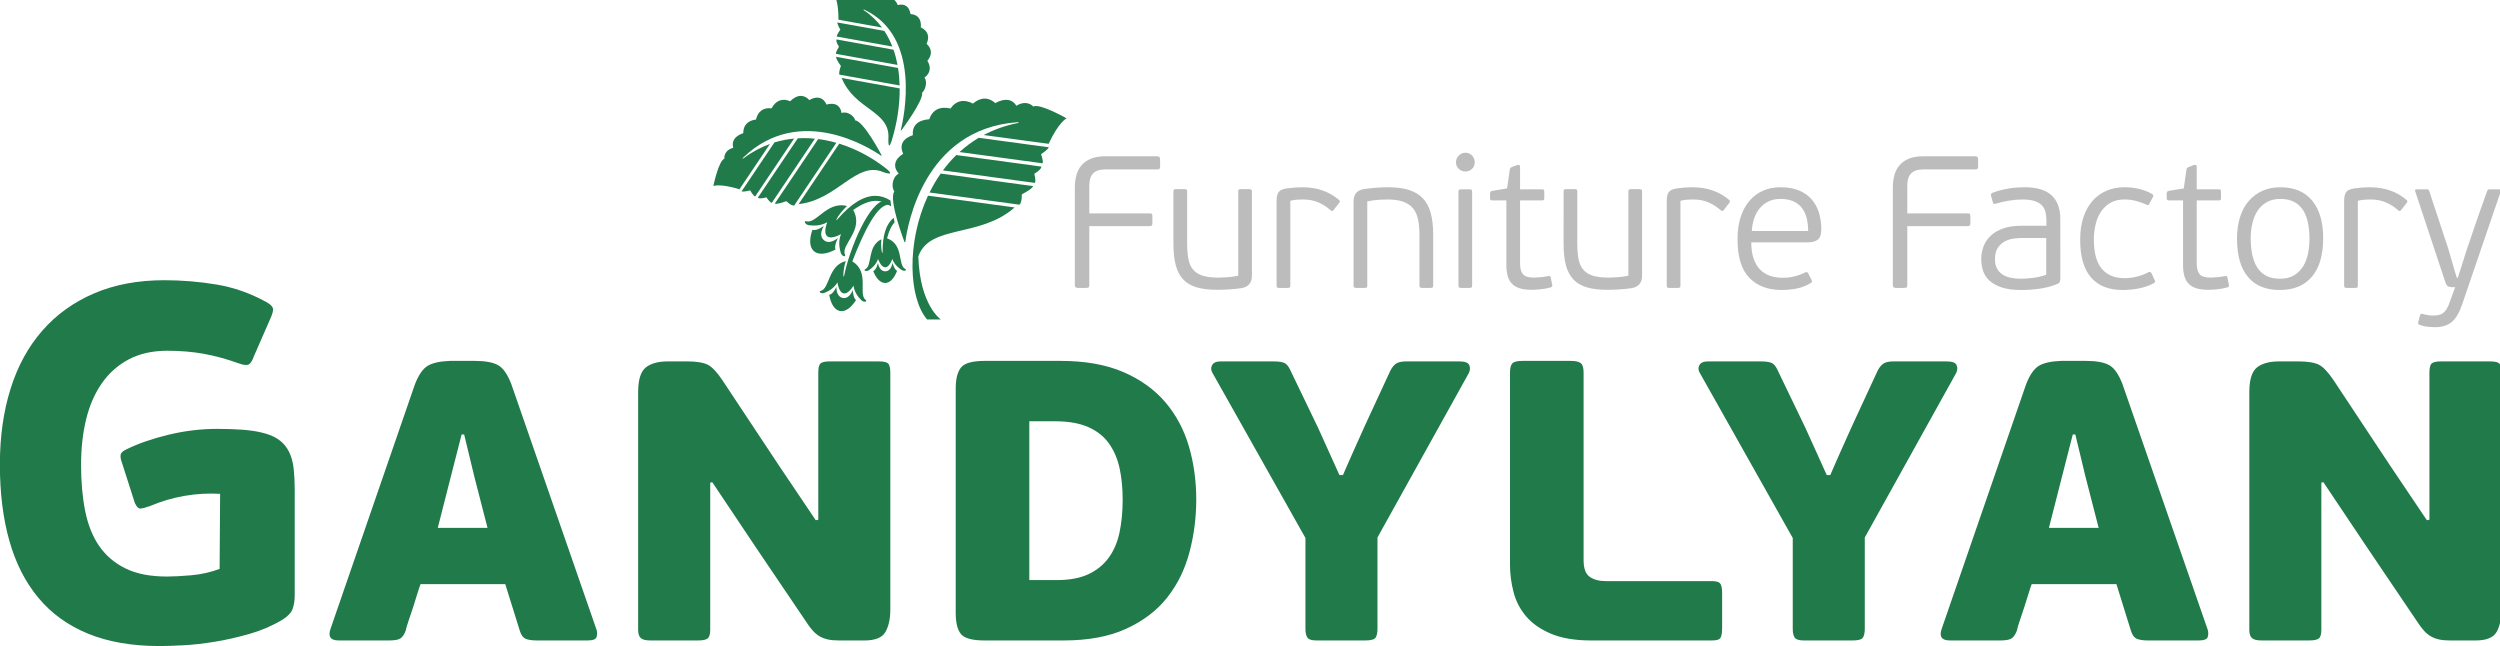 <?xml version="1.0" encoding="UTF-8" standalone="no"?>
<!-- Created with Inkscape (http://www.inkscape.org/) -->

<svg
   xmlns:dc="http://purl.org/dc/elements/1.1/"
   xmlns:cc="http://creativecommons.org/ns#"
   xmlns:rdf="http://www.w3.org/1999/02/22-rdf-syntax-ns#"
   xmlns:svg="http://www.w3.org/2000/svg"
   xmlns="http://www.w3.org/2000/svg"
   xmlns:sodipodi="http://sodipodi.sourceforge.net/DTD/sodipodi-0.dtd"
   xmlns:inkscape="http://www.inkscape.org/namespaces/inkscape"
   width="30.026mm"
   height="7.759mm"
   viewBox="0 0 30.026 7.759"
   version="1.1"
   id="svg2833"
   inkscape:version="0.92.4 (5da689c313, 2019-01-14)"
   sodipodi:docname="gandylyan_logotype_vector.svg">
  <defs
     id="defs2827">
    <linearGradient
       id="linearGradient1625"
       spreadMethod="pad"
       gradientTransform="matrix(1.316,-2.496,-2.496,-1.316,666.552,420.349)"
       gradientUnits="userSpaceOnUse"
       y2="0"
       x2="1"
       y1="0"
       x1="0">
      <stop
         id="stop1619"
         offset="0"
         style="stop-opacity:1;stop-color:#57af40" />
      <stop
         id="stop1621"
         offset="0.4"
         style="stop-opacity:1;stop-color:#00934a" />
      <stop
         id="stop1623"
         offset="1"
         style="stop-opacity:1;stop-color:#006732" />
    </linearGradient>
    <linearGradient
       id="linearGradient1559"
       spreadMethod="pad"
       gradientTransform="matrix(1.316,-2.496,-2.496,-1.316,666.552,420.349)"
       gradientUnits="userSpaceOnUse"
       y2="0"
       x2="1"
       y1="0"
       x1="0">
      <stop
         id="stop1553"
         offset="0"
         style="stop-opacity:1;stop-color:#57af40" />
      <stop
         id="stop1555"
         offset="0.4"
         style="stop-opacity:1;stop-color:#00934a" />
      <stop
         id="stop1557"
         offset="1"
         style="stop-opacity:1;stop-color:#006732" />
    </linearGradient>
    <linearGradient
       id="linearGradient1537"
       spreadMethod="pad"
       gradientTransform="matrix(1.316,-2.496,-2.496,-1.316,666.552,420.349)"
       gradientUnits="userSpaceOnUse"
       y2="0"
       x2="1"
       y1="0"
       x1="0">
      <stop
         id="stop1531"
         offset="0"
         style="stop-opacity:1;stop-color:#57af40" />
      <stop
         id="stop1533"
         offset="0.4"
         style="stop-opacity:1;stop-color:#00934a" />
      <stop
         id="stop1535"
         offset="1"
         style="stop-opacity:1;stop-color:#006732" />
    </linearGradient>
    <linearGradient
       id="linearGradient1515"
       spreadMethod="pad"
       gradientTransform="matrix(-0.981,-1.993,-1.993,0.981,665.275,424.132)"
       gradientUnits="userSpaceOnUse"
       y2="0"
       x2="1"
       y1="0"
       x1="0">
      <stop
         id="stop1509"
         offset="0"
         style="stop-opacity:1;stop-color:#57af40" />
      <stop
         id="stop1511"
         offset="0.4"
         style="stop-opacity:1;stop-color:#00934a" />
      <stop
         id="stop1513"
         offset="1"
         style="stop-opacity:1;stop-color:#006732" />
    </linearGradient>
    <linearGradient
       id="linearGradient1471"
       spreadMethod="pad"
       gradientTransform="matrix(-0.981,-1.993,-1.993,0.981,665.275,424.132)"
       gradientUnits="userSpaceOnUse"
       y2="0"
       x2="1"
       y1="0"
       x1="0">
      <stop
         id="stop1465"
         offset="0"
         style="stop-opacity:1;stop-color:#57af40" />
      <stop
         id="stop1467"
         offset="0.4"
         style="stop-opacity:1;stop-color:#00934a" />
      <stop
         id="stop1469"
         offset="1"
         style="stop-opacity:1;stop-color:#006732" />
    </linearGradient>
    <linearGradient
       id="linearGradient1449"
       spreadMethod="pad"
       gradientTransform="matrix(-0.981,-1.993,-1.993,0.981,665.275,424.132)"
       gradientUnits="userSpaceOnUse"
       y2="0"
       x2="1"
       y1="0"
       x1="0">
      <stop
         id="stop1443"
         offset="0"
         style="stop-opacity:1;stop-color:#57af40" />
      <stop
         id="stop1445"
         offset="0.4"
         style="stop-opacity:1;stop-color:#00934a" />
      <stop
         id="stop1447"
         offset="1"
         style="stop-opacity:1;stop-color:#006732" />
    </linearGradient>
    <linearGradient
       id="linearGradient1427"
       spreadMethod="pad"
       gradientTransform="matrix(-0.981,-1.993,-1.993,0.981,665.275,424.132)"
       gradientUnits="userSpaceOnUse"
       y2="0"
       x2="1"
       y1="0"
       x1="0">
      <stop
         id="stop1421"
         offset="0"
         style="stop-opacity:1;stop-color:#57af40" />
      <stop
         id="stop1423"
         offset="0.4"
         style="stop-opacity:1;stop-color:#00934a" />
      <stop
         id="stop1425"
         offset="1"
         style="stop-opacity:1;stop-color:#006732" />
    </linearGradient>
    <linearGradient
       id="linearGradient1405"
       spreadMethod="pad"
       gradientTransform="matrix(-1.301,-1.892,-1.892,1.301,662.651,420.958)"
       gradientUnits="userSpaceOnUse"
       y2="0"
       x2="1"
       y1="0"
       x1="0">
      <stop
         id="stop1399"
         offset="0"
         style="stop-opacity:1;stop-color:#57af40" />
      <stop
         id="stop1401"
         offset="0.4"
         style="stop-opacity:1;stop-color:#00934a" />
      <stop
         id="stop1403"
         offset="1"
         style="stop-opacity:1;stop-color:#006732" />
    </linearGradient>
    <linearGradient
       id="linearGradient1383"
       spreadMethod="pad"
       gradientTransform="matrix(-1.301,-1.892,-1.892,1.301,662.651,420.958)"
       gradientUnits="userSpaceOnUse"
       y2="0"
       x2="1"
       y1="0"
       x1="0">
      <stop
         id="stop1377"
         offset="0"
         style="stop-opacity:1;stop-color:#57af40" />
      <stop
         id="stop1379"
         offset="0.4"
         style="stop-opacity:1;stop-color:#00934a" />
      <stop
         id="stop1381"
         offset="1"
         style="stop-opacity:1;stop-color:#006732" />
    </linearGradient>
    <linearGradient
       id="linearGradient1361"
       spreadMethod="pad"
       gradientTransform="matrix(-1.301,-1.892,-1.892,1.301,662.651,420.958)"
       gradientUnits="userSpaceOnUse"
       y2="0"
       x2="1"
       y1="0"
       x1="0">
      <stop
         id="stop1355"
         offset="0"
         style="stop-opacity:1;stop-color:#57af40" />
      <stop
         id="stop1357"
         offset="0.4"
         style="stop-opacity:1;stop-color:#00934a" />
      <stop
         id="stop1359"
         offset="1"
         style="stop-opacity:1;stop-color:#006732" />
    </linearGradient>
    <linearGradient
       id="linearGradient1339"
       spreadMethod="pad"
       gradientTransform="matrix(-1.301,-1.892,-1.892,1.301,662.651,420.958)"
       gradientUnits="userSpaceOnUse"
       y2="0"
       x2="1"
       y1="0"
       x1="0">
      <stop
         id="stop1333"
         offset="0"
         style="stop-opacity:1;stop-color:#57af40" />
      <stop
         id="stop1335"
         offset="0.4"
         style="stop-opacity:1;stop-color:#00934a" />
      <stop
         id="stop1337"
         offset="1"
         style="stop-opacity:1;stop-color:#006732" />
    </linearGradient>
    <linearGradient
       id="linearGradient1317"
       spreadMethod="pad"
       gradientTransform="matrix(-1.301,-1.892,-1.892,1.301,662.651,420.958)"
       gradientUnits="userSpaceOnUse"
       y2="0"
       x2="1"
       y1="0"
       x1="0">
      <stop
         id="stop1311"
         offset="0"
         style="stop-opacity:1;stop-color:#57af40" />
      <stop
         id="stop1313"
         offset="0.4"
         style="stop-opacity:1;stop-color:#00934a" />
      <stop
         id="stop1315"
         offset="1"
         style="stop-opacity:1;stop-color:#006732" />
    </linearGradient>
    <linearGradient
       id="linearGradient1295"
       spreadMethod="pad"
       gradientTransform="matrix(0.296,-0.609,-0.609,-0.296,662.849,417.469)"
       gradientUnits="userSpaceOnUse"
       y2="0"
       x2="1"
       y1="0"
       x1="0">
      <stop
         id="stop1289"
         offset="0"
         style="stop-opacity:1;stop-color:#57af40" />
      <stop
         id="stop1291"
         offset="0.4"
         style="stop-opacity:1;stop-color:#00934a" />
      <stop
         id="stop1293"
         offset="1"
         style="stop-opacity:1;stop-color:#006732" />
    </linearGradient>
    <linearGradient
       id="linearGradient1273"
       spreadMethod="pad"
       gradientTransform="matrix(0.098,-0.346,-0.346,-0.098,662.322,416.909)"
       gradientUnits="userSpaceOnUse"
       y2="0"
       x2="1"
       y1="0"
       x1="0">
      <stop
         id="stop1267"
         offset="0"
         style="stop-opacity:1;stop-color:#57af40" />
      <stop
         id="stop1269"
         offset="0.4"
         style="stop-opacity:1;stop-color:#00934a" />
      <stop
         id="stop1271"
         offset="1"
         style="stop-opacity:1;stop-color:#006732" />
    </linearGradient>
    <linearGradient
       id="linearGradient1251"
       spreadMethod="pad"
       gradientTransform="matrix(0.477,-0.872,-0.872,-0.477,663.046,415.609)"
       gradientUnits="userSpaceOnUse"
       y2="0"
       x2="1"
       y1="0"
       x1="0">
      <stop
         id="stop1245"
         offset="0"
         style="stop-opacity:1;stop-color:#57af40" />
      <stop
         id="stop1247"
         offset="0.4"
         style="stop-opacity:1;stop-color:#00934a" />
      <stop
         id="stop1249"
         offset="1"
         style="stop-opacity:1;stop-color:#006732" />
    </linearGradient>
    <linearGradient
       id="linearGradient1229"
       spreadMethod="pad"
       gradientTransform="matrix(0.214,-0.345,-0.345,-0.214,662.981,414.918)"
       gradientUnits="userSpaceOnUse"
       y2="0"
       x2="1"
       y1="0"
       x1="0">
      <stop
         id="stop1223"
         offset="0"
         style="stop-opacity:1;stop-color:#57af40" />
      <stop
         id="stop1225"
         offset="0.4"
         style="stop-opacity:1;stop-color:#00934a" />
      <stop
         id="stop1227"
         offset="1"
         style="stop-opacity:1;stop-color:#006732" />
    </linearGradient>
    <linearGradient
       id="linearGradient1207"
       spreadMethod="pad"
       gradientTransform="matrix(0.132,-0.757,-0.757,-0.132,664.709,416.679)"
       gradientUnits="userSpaceOnUse"
       y2="0"
       x2="1"
       y1="0"
       x1="0">
      <stop
         id="stop1201"
         offset="0"
         style="stop-opacity:1;stop-color:#57af40" />
      <stop
         id="stop1203"
         offset="0.4"
         style="stop-opacity:1;stop-color:#00934a" />
      <stop
         id="stop1205"
         offset="1"
         style="stop-opacity:1;stop-color:#006732" />
    </linearGradient>
    <linearGradient
       id="linearGradient1185"
       spreadMethod="pad"
       gradientTransform="matrix(0.099,-0.23,-0.23,-0.099,664.478,415.691)"
       gradientUnits="userSpaceOnUse"
       y2="0"
       x2="1"
       y1="0"
       x1="0">
      <stop
         id="stop1179"
         offset="0"
         style="stop-opacity:1;stop-color:#57af40" />
      <stop
         id="stop1181"
         offset="0.4"
         style="stop-opacity:1;stop-color:#00934a" />
      <stop
         id="stop1183"
         offset="1"
         style="stop-opacity:1;stop-color:#006732" />
    </linearGradient>
    <clipPath
       id="clipPath1157"
       clipPathUnits="userSpaceOnUse">
      <path
         inkscape:connector-curvature="0"
         id="path1155"
         d="M 0,0 H 1190.551 V 453.543 H 0 Z" />
    </clipPath>
  </defs>
  <sodipodi:namedview
     id="base"
     pagecolor="#ffffff"
     bordercolor="#666666"
     borderopacity="1.0"
     inkscape:pageopacity="0.0"
     inkscape:pageshadow="2"
     inkscape:zoom="7.9195959"
     inkscape:cx="50.458933"
     inkscape:cy="19.802056"
     inkscape:document-units="mm"
     inkscape:current-layer="layer1"
     showgrid="false"
     inkscape:window-width="1920"
     inkscape:window-height="1018"
     inkscape:window-x="1672"
     inkscape:window-y="-8"
     inkscape:window-maximized="1" />
  <g
     inkscape:label="Layer 1"
     inkscape:groupmode="layer"
     id="layer1"
     transform="translate(-174.731,-172.924)">
    <g
       id="g1159"
       transform="matrix(0.353,0,0,-0.353,176.238,179.751)"
       style="fill:#217a4a;fill-opacity:1">
      <path
         d="m 0,0 c -0.374,0.184 -0.673,0.44 -0.898,0.768 -0.224,0.328 -0.382,0.725 -0.474,1.191 -0.093,0.467 -0.139,0.987 -0.139,1.563 0,0.564 0.058,1.082 0.173,1.554 0.115,0.471 0.294,0.88 0.535,1.225 0.242,0.346 0.547,0.616 0.915,0.812 0.368,0.195 0.806,0.293 1.312,0.293 0.438,0 0.849,-0.034 1.235,-0.103 C 3.044,7.234 3.444,7.124 3.859,6.975 4.02,6.917 4.132,6.906 4.195,6.94 4.258,6.975 4.319,7.072 4.376,7.234 L 4.912,8.459 C 5.004,8.655 5.038,8.787 5.015,8.856 4.992,8.926 4.917,8.995 4.791,9.064 4.25,9.363 3.686,9.561 3.099,9.659 2.512,9.757 1.919,9.806 1.321,9.806 0.423,9.806 -0.374,9.656 -1.07,9.357 -1.767,9.058 -2.354,8.635 -2.831,8.088 -3.309,7.541 -3.669,6.882 -3.91,6.111 -4.152,5.34 -4.273,4.483 -4.273,3.539 c 0,-0.967 0.106,-1.83 0.32,-2.589 0.212,-0.76 0.54,-1.407 0.984,-1.943 0.443,-0.535 1.007,-0.944 1.691,-1.225 0.685,-0.282 1.499,-0.423 2.443,-0.423 0.196,0 0.461,0.008 0.794,0.026 0.334,0.017 0.694,0.057 1.08,0.12 0.385,0.063 0.779,0.153 1.182,0.268 0.403,0.115 0.777,0.276 1.122,0.483 0.184,0.115 0.299,0.239 0.346,0.372 0.045,0.132 0.069,0.278 0.069,0.44 V 2.693 C 5.758,2.946 5.746,3.179 5.723,3.392 5.7,3.605 5.648,3.795 5.568,3.962 5.487,4.129 5.372,4.267 5.222,4.376 5.073,4.486 4.871,4.569 4.618,4.627 4.422,4.673 4.198,4.704 3.945,4.722 3.692,4.739 3.415,4.748 3.116,4.748 2.564,4.748 2.014,4.681 1.467,4.549 0.921,4.417 0.446,4.253 0.043,4.057 -0.084,3.999 -0.153,3.936 -0.164,3.867 c -0.012,-0.069 0,-0.15 0.035,-0.242 L 0.319,2.227 C 0.377,2.1 0.437,2.037 0.501,2.037 0.564,2.037 0.676,2.066 0.837,2.123 1.217,2.285 1.608,2.4 2.011,2.469 2.414,2.538 2.817,2.561 3.22,2.538 L 3.203,-0.017 C 2.892,-0.132 2.569,-0.204 2.236,-0.233 1.902,-0.262 1.626,-0.276 1.407,-0.276 0.843,-0.276 0.374,-0.184 0,0 m 12.922,-0.535 0.501,-1.606 c 0.045,-0.138 0.114,-0.224 0.207,-0.259 0.092,-0.034 0.218,-0.051 0.38,-0.051 h 1.709 c 0.184,0 0.287,0.04 0.31,0.12 0.023,0.081 0.023,0.161 0,0.242 l -2.9,8.356 C 13.002,6.601 12.853,6.816 12.68,6.914 12.508,7.012 12.243,7.061 11.886,7.061 H 11.04 C 10.706,7.049 10.456,6.995 10.289,6.897 10.122,6.799 9.975,6.589 9.849,6.267 L 6.983,-2.037 C 6.88,-2.313 6.971,-2.451 7.259,-2.451 h 1.709 c 0.196,0 0.328,0.025 0.398,0.077 0.069,0.052 0.126,0.141 0.172,0.268 0.011,0.069 0.043,0.178 0.095,0.328 0.052,0.149 0.104,0.305 0.156,0.466 0.051,0.161 0.1,0.316 0.146,0.466 0.046,0.15 0.081,0.253 0.104,0.311 z m -1.399,5.093 0.346,-1.433 0.449,-1.744 h -1.692 l 0.431,1.692 0.38,1.485 z m 8.441,-1.623 1.467,-2.193 1.727,-2.555 c 0.08,-0.126 0.158,-0.23 0.233,-0.31 0.074,-0.081 0.152,-0.145 0.233,-0.19 0.08,-0.046 0.172,-0.081 0.276,-0.104 0.103,-0.023 0.23,-0.034 0.38,-0.034 h 0.863 c 0.368,0 0.607,0.097 0.716,0.293 0.11,0.196 0.164,0.449 0.164,0.76 v 8.062 c 0,0.149 -0.023,0.25 -0.069,0.302 -0.046,0.052 -0.155,0.078 -0.328,0.078 H 23.969 C 23.808,7.044 23.701,7.021 23.65,6.975 23.598,6.929 23.572,6.825 23.572,6.664 V 1.657 L 23.486,1.64 22.243,3.487 20.309,6.405 c -0.184,0.276 -0.351,0.452 -0.501,0.527 -0.149,0.074 -0.385,0.112 -0.707,0.112 h -0.639 c -0.334,0 -0.587,-0.069 -0.76,-0.207 C 17.529,6.698 17.443,6.416 17.443,5.991 v -8.08 c 0,-0.138 0.032,-0.233 0.095,-0.285 0.063,-0.052 0.17,-0.077 0.319,-0.077 h 1.623 c 0.161,0 0.271,0.022 0.328,0.069 0.058,0.045 0.087,0.143 0.087,0.293 v 5.007 z m 11.954,-5.386 c 0.838,0 1.547,0.132 2.127,0.397 0.58,0.264 1.046,0.618 1.396,1.061 0.35,0.443 0.603,0.956 0.758,1.537 0.155,0.581 0.233,1.182 0.233,1.804 0,0.633 -0.084,1.234 -0.25,1.804 -0.167,0.57 -0.434,1.07 -0.801,1.502 -0.368,0.432 -0.844,0.774 -1.43,1.027 -0.586,0.253 -1.298,0.38 -2.136,0.38 H 29.23 c -0.413,0 -0.68,-0.075 -0.801,-0.224 -0.12,-0.15 -0.181,-0.386 -0.181,-0.708 v -7.648 c 0,-0.334 0.061,-0.573 0.181,-0.717 0.121,-0.144 0.388,-0.215 0.801,-0.215 z m 1.907,3.694 C 33.757,0.909 33.636,0.622 33.465,0.38 33.293,0.138 33.064,-0.052 32.778,-0.19 32.492,-0.328 32.125,-0.397 31.679,-0.397 h -0.927 v 5.404 h 0.875 c 0.458,0 0.836,-0.067 1.134,-0.199 0.297,-0.132 0.532,-0.319 0.704,-0.561 0.171,-0.242 0.292,-0.524 0.36,-0.846 0.069,-0.322 0.103,-0.673 0.103,-1.053 0,-0.403 -0.034,-0.771 -0.103,-1.105 m 7.478,1.934 -0.725,1.605 -0.915,1.899 c -0.058,0.138 -0.121,0.233 -0.19,0.285 -0.069,0.052 -0.207,0.078 -0.414,0.078 h -1.796 c -0.149,0 -0.247,-0.043 -0.293,-0.13 -0.046,-0.086 -0.04,-0.175 0.017,-0.267 l 3.16,-5.611 v -3.09 c 0,-0.139 0.022,-0.239 0.069,-0.303 0.046,-0.063 0.149,-0.094 0.31,-0.094 h 1.658 c 0.195,0 0.313,0.034 0.354,0.103 0.04,0.069 0.06,0.167 0.06,0.294 v 3.107 l 3.108,5.594 c 0.045,0.092 0.051,0.181 0.017,0.267 -0.035,0.087 -0.15,0.13 -0.345,0.13 H 43.582 C 43.421,7.044 43.303,7.018 43.228,6.966 43.153,6.914 43.087,6.831 43.03,6.716 L 42.167,4.851 C 42.143,4.793 42.094,4.684 42.02,4.523 41.945,4.362 41.867,4.189 41.787,4.005 41.706,3.821 41.631,3.651 41.562,3.496 41.493,3.341 41.447,3.234 41.424,3.177 Z m 8.567,-5.628 h 4.108 c 0.161,0 0.259,0.031 0.294,0.094 0.034,0.064 0.052,0.176 0.052,0.337 v 1.174 c 0,0.173 -0.023,0.285 -0.069,0.337 -0.046,0.052 -0.138,0.077 -0.277,0.077 H 50.37 c -0.23,0 -0.414,0.049 -0.552,0.147 C 49.68,-0.187 49.611,0 49.611,0.276 v 6.388 c 0,0.161 -0.032,0.268 -0.096,0.319 -0.064,0.052 -0.177,0.078 -0.339,0.078 H 47.525 C 47.351,7.061 47.238,7.032 47.186,6.975 47.133,6.917 47.107,6.813 47.107,6.664 V 0.121 c 0,-0.311 0.041,-0.622 0.122,-0.932 0.081,-0.311 0.226,-0.587 0.435,-0.829 0.208,-0.242 0.492,-0.438 0.851,-0.587 0.36,-0.15 0.811,-0.224 1.355,-0.224 m 8.014,5.628 -0.726,1.605 -0.915,1.899 c -0.057,0.138 -0.12,0.233 -0.189,0.285 -0.07,0.052 -0.208,0.078 -0.415,0.078 h -1.795 c -0.15,0 -0.248,-0.043 -0.294,-0.13 -0.046,-0.086 -0.04,-0.175 0.018,-0.267 l 3.159,-5.611 v -3.09 c 0,-0.139 0.023,-0.239 0.069,-0.303 0.046,-0.063 0.149,-0.094 0.311,-0.094 h 1.657 c 0.196,0 0.313,0.034 0.354,0.103 0.04,0.069 0.06,0.167 0.06,0.294 v 3.107 l 3.108,5.594 c 0.046,0.092 0.052,0.181 0.017,0.267 -0.034,0.087 -0.15,0.13 -0.345,0.13 H 60.162 C 60.001,7.044 59.883,7.018 59.808,6.966 59.734,6.914 59.667,6.831 59.61,6.716 L 58.747,4.851 C 58.724,4.793 58.675,4.684 58.6,4.523 58.525,4.362 58.447,4.189 58.367,4.005 58.286,3.821 58.212,3.651 58.143,3.496 58.073,3.341 58.027,3.234 58.004,3.177 Z m 9.856,-3.712 0.5,-1.606 c 0.046,-0.138 0.115,-0.224 0.207,-0.259 0.092,-0.034 0.219,-0.051 0.38,-0.051 h 1.709 c 0.184,0 0.288,0.04 0.311,0.12 0.023,0.081 0.023,0.161 0,0.242 l -2.9,8.356 C 67.82,6.601 67.67,6.816 67.498,6.914 67.325,7.012 67.06,7.061 66.704,7.061 H 65.858 C 65.524,7.049 65.273,6.995 65.107,6.897 64.94,6.799 64.793,6.589 64.667,6.267 l -2.866,-8.304 c -0.104,-0.276 -0.012,-0.414 0.276,-0.414 h 1.709 c 0.196,0 0.328,0.025 0.397,0.077 0.069,0.052 0.127,0.141 0.173,0.268 0.011,0.069 0.043,0.178 0.095,0.328 0.052,0.149 0.103,0.305 0.155,0.466 0.052,0.161 0.101,0.316 0.147,0.466 0.046,0.15 0.08,0.253 0.103,0.311 z m -1.399,5.093 0.345,-1.433 0.449,-1.744 h -1.692 l 0.432,1.692 0.38,1.485 z m 8.44,-1.623 1.468,-2.193 1.726,-2.555 c 0.081,-0.126 0.158,-0.23 0.233,-0.31 0.075,-0.081 0.153,-0.145 0.233,-0.19 0.081,-0.046 0.173,-0.081 0.276,-0.104 0.104,-0.023 0.231,-0.034 0.38,-0.034 h 0.864 c 0.368,0 0.606,0.097 0.716,0.293 0.109,0.196 0.164,0.449 0.164,0.76 v 8.062 c 0,0.149 -0.023,0.25 -0.069,0.302 -0.046,0.052 -0.155,0.078 -0.328,0.078 h -1.657 c -0.162,0 -0.268,-0.023 -0.32,-0.069 C 78.415,6.929 78.389,6.825 78.389,6.664 V 1.657 L 78.303,1.64 77.06,3.487 75.127,6.405 C 74.942,6.681 74.775,6.857 74.626,6.932 74.476,7.006 74.24,7.044 73.918,7.044 H 73.279 C 72.945,7.044 72.692,6.975 72.52,6.837 72.347,6.698 72.261,6.416 72.261,5.991 v -8.08 c 0,-0.138 0.031,-0.233 0.095,-0.285 0.063,-0.052 0.169,-0.077 0.319,-0.077 h 1.623 c 0.161,0 0.27,0.022 0.328,0.069 0.057,0.045 0.086,0.143 0.086,0.293 v 5.007 z"
         style="fill:#217a4a;fill-opacity:1;fill-rule:nonzero;stroke:none"
         id="path1161"
         inkscape:connector-curvature="0" />
    </g>
    <g
       id="g1163"
       transform="matrix(0.353,0,0,-0.353,187.814,176.346)"
       style="fill:#000000;fill-opacity:0.265">
      <path
         d="m 0,0 v 2 h 2.051 c 0.043,0 0.069,0.01 0.08,0.029 0.01,0.019 0.016,0.048 0.016,0.086 V 2.326 C 2.147,2.368 2.141,2.397 2.131,2.412 2.12,2.427 2.094,2.434 2.051,2.434 H 0 V 3.386 C 0,3.57 0.044,3.706 0.131,3.795 0.218,3.885 0.36,3.93 0.556,3.93 h 1.751 c 0.042,0 0.07,0.007 0.083,0.022 0.012,0.015 0.019,0.044 0.019,0.086 V 4.262 C 2.409,4.3 2.402,4.329 2.39,4.348 2.377,4.367 2.349,4.377 2.307,4.377 H 0.549 C 0.349,4.377 0.183,4.349 0.051,4.294 -0.081,4.238 -0.187,4.163 -0.268,4.067 -0.349,3.971 -0.407,3.858 -0.441,3.728 -0.475,3.598 -0.492,3.461 -0.492,3.316 V 0 c 0,-0.043 0.01,-0.07 0.029,-0.083 0.019,-0.013 0.048,-0.019 0.086,-0.019 h 0.268 c 0.043,0 0.072,0.006 0.087,0.019 C -0.008,-0.07 0,-0.043 0,0 M 2.862,3.176 V 1.399 C 2.862,1.11 2.889,0.866 2.942,0.668 2.995,0.47 3.08,0.309 3.197,0.185 c 0.117,-0.123 0.27,-0.213 0.459,-0.268 0.189,-0.055 0.422,-0.083 0.698,-0.083 0.051,0 0.112,0.001 0.182,0.003 0.07,0.002 0.143,0.005 0.22,0.01 0.076,0.004 0.152,0.01 0.226,0.019 0.074,0.008 0.141,0.017 0.201,0.025 0.233,0.043 0.35,0.183 0.35,0.422 V 3.176 C 5.533,3.21 5.526,3.232 5.511,3.243 5.496,3.253 5.474,3.259 5.445,3.259 H 5.155 C 5.121,3.259 5.098,3.253 5.086,3.243 5.073,3.232 5.067,3.21 5.067,3.176 V 0.313 C 4.918,0.283 4.78,0.265 4.655,0.259 4.529,0.252 4.441,0.249 4.39,0.249 4.164,0.249 3.982,0.273 3.843,0.319 3.705,0.366 3.597,0.438 3.521,0.534 3.444,0.629 3.393,0.752 3.367,0.901 3.342,1.05 3.329,1.229 3.329,1.438 V 3.176 C 3.329,3.21 3.323,3.232 3.31,3.243 3.297,3.253 3.273,3.259 3.239,3.259 H 2.952 C 2.918,3.259 2.894,3.253 2.882,3.243 2.869,3.232 2.862,3.21 2.862,3.176 M 8.506,2.799 C 8.532,2.828 8.53,2.858 8.5,2.888 8.163,3.178 7.746,3.323 7.248,3.323 7.086,3.323 6.908,3.31 6.716,3.284 6.577,3.263 6.486,3.22 6.44,3.156 6.395,3.093 6.372,2.995 6.372,2.863 v -2.882 c 0,-0.034 0.007,-0.057 0.02,-0.067 0.013,-0.011 0.034,-0.016 0.064,-0.016 h 0.292 c 0.035,0 0.058,0.005 0.071,0.016 0.013,0.01 0.02,0.033 0.02,0.067 V 2.862 C 6.924,2.884 7.004,2.897 7.078,2.901 7.153,2.905 7.22,2.907 7.28,2.907 7.471,2.907 7.645,2.873 7.8,2.805 7.956,2.737 8.093,2.647 8.212,2.537 8.229,2.524 8.244,2.516 8.257,2.514 8.27,2.512 8.287,2.522 8.308,2.543 Z M 11.7,-0.019 v 1.731 c 0,0.29 -0.029,0.537 -0.086,0.742 -0.058,0.204 -0.148,0.37 -0.271,0.498 -0.123,0.128 -0.282,0.221 -0.475,0.281 -0.193,0.06 -0.426,0.09 -0.698,0.09 -0.051,0 -0.114,-0.002 -0.188,-0.004 C 9.907,3.317 9.831,3.313 9.752,3.307 9.674,3.3 9.597,3.293 9.523,3.284 9.448,3.276 9.386,3.267 9.335,3.259 9.105,3.22 8.991,3.08 8.991,2.837 v -2.856 c 0,-0.034 0.007,-0.057 0.022,-0.067 0.015,-0.011 0.037,-0.016 0.067,-0.016 h 0.288 c 0.034,0 0.057,0.005 0.07,0.016 0.013,0.01 0.019,0.033 0.019,0.067 v 2.862 c 0.149,0.03 0.288,0.048 0.415,0.055 0.128,0.006 0.218,0.009 0.269,0.009 0.217,0 0.397,-0.025 0.54,-0.076 0.142,-0.052 0.254,-0.127 0.335,-0.227 0.081,-0.1 0.138,-0.227 0.169,-0.38 0.032,-0.154 0.048,-0.333 0.048,-0.537 v -1.706 c 0,-0.034 0.008,-0.057 0.022,-0.067 0.015,-0.011 0.037,-0.016 0.067,-0.016 h 0.29 c 0.033,0 0.056,0.005 0.069,0.016 0.012,0.01 0.019,0.033 0.019,0.067 m 1.322,4.421 c -0.062,0.064 -0.138,0.096 -0.227,0.096 -0.085,0 -0.16,-0.032 -0.224,-0.096 -0.064,-0.063 -0.096,-0.14 -0.096,-0.23 0,-0.089 0.032,-0.164 0.096,-0.223 0.064,-0.06 0.139,-0.09 0.224,-0.09 0.089,0 0.165,0.03 0.227,0.09 0.061,0.059 0.092,0.134 0.092,0.223 0,0.09 -0.031,0.167 -0.092,0.23 m 0.003,-1.233 c 0,0.034 -0.006,0.057 -0.019,0.067 -0.013,0.011 -0.036,0.016 -0.071,0.016 h -0.287 c -0.03,0 -0.052,-0.005 -0.067,-0.016 -0.015,-0.01 -0.022,-0.033 -0.022,-0.067 v -3.188 c 0,-0.034 0.007,-0.057 0.022,-0.067 0.015,-0.011 0.037,-0.016 0.067,-0.016 h 0.287 c 0.035,0 0.058,0.005 0.071,0.016 0.013,0.01 0.019,0.033 0.019,0.067 z M 14.19,2.875 V 0.684 c 0,-0.145 0.014,-0.271 0.044,-0.377 0.029,-0.107 0.078,-0.195 0.145,-0.265 0.067,-0.071 0.156,-0.123 0.266,-0.157 0.109,-0.034 0.245,-0.051 0.407,-0.051 0.06,0 0.154,0.005 0.281,0.016 0.128,0.011 0.252,0.033 0.371,0.067 0.03,0.013 0.046,0.026 0.048,0.041 0.002,0.015 10e-4,0.033 -0.003,0.055 L 15.698,0.256 C 15.693,0.277 15.687,0.291 15.678,0.297 15.67,0.303 15.649,0.305 15.615,0.3 15.534,0.283 15.444,0.27 15.346,0.262 15.248,0.253 15.174,0.249 15.123,0.249 c -0.184,0 -0.307,0.04 -0.371,0.118 -0.064,0.079 -0.096,0.197 -0.096,0.355 v 2.153 h 0.748 c 0.034,0 0.055,0.007 0.064,0.019 0.008,0.013 0.012,0.032 0.012,0.058 v 0.217 c 0,0.026 -0.004,0.046 -0.012,0.061 -0.009,0.015 -0.03,0.022 -0.064,0.022 h -0.748 v 0.761 c 0,0.059 -0.029,0.083 -0.088,0.07 L 14.398,4.019 C 14.364,4.006 14.341,3.993 14.329,3.981 14.316,3.968 14.308,3.942 14.303,3.904 L 14.215,3.284 13.711,3.201 C 13.676,3.193 13.655,3.182 13.647,3.169 13.638,3.156 13.634,3.135 13.634,3.105 V 2.952 c 0,-0.021 0.004,-0.039 0.013,-0.054 0.008,-0.015 0.029,-0.023 0.064,-0.023 z m 1.947,0.301 V 1.399 c 0,-0.289 0.026,-0.533 0.079,-0.731 0.053,-0.198 0.138,-0.359 0.255,-0.483 0.117,-0.123 0.27,-0.213 0.459,-0.268 0.189,-0.055 0.422,-0.083 0.698,-0.083 0.051,0 0.112,0.001 0.182,0.003 0.07,0.002 0.143,0.005 0.22,0.01 0.076,0.004 0.152,0.01 0.226,0.019 0.074,0.008 0.141,0.017 0.201,0.025 0.233,0.043 0.35,0.183 0.35,0.422 v 2.863 c 0,0.034 -0.007,0.056 -0.022,0.067 -0.014,0.01 -0.037,0.016 -0.066,0.016 h -0.29 C 18.396,3.259 18.372,3.253 18.36,3.243 18.347,3.232 18.341,3.21 18.341,3.176 V 0.313 C 18.192,0.283 18.054,0.265 17.929,0.259 17.803,0.252 17.715,0.249 17.664,0.249 c -0.226,0 -0.408,0.024 -0.547,0.07 -0.138,0.047 -0.246,0.119 -0.322,0.215 -0.077,0.095 -0.128,0.218 -0.154,0.367 -0.025,0.149 -0.038,0.328 -0.038,0.537 v 1.738 c 0,0.034 -0.006,0.056 -0.019,0.067 -0.013,0.01 -0.036,0.016 -0.07,0.016 h -0.288 c -0.034,0 -0.057,-0.006 -0.07,-0.016 C 16.143,3.232 16.137,3.21 16.137,3.176 M 21.78,2.799 C 21.806,2.828 21.804,2.858 21.774,2.888 21.437,3.178 21.02,3.323 20.522,3.323 20.36,3.323 20.182,3.31 19.99,3.284 19.852,3.263 19.76,3.22 19.714,3.156 19.669,3.093 19.646,2.995 19.646,2.863 v -2.882 c 0,-0.034 0.007,-0.057 0.02,-0.067 0.013,-0.011 0.034,-0.016 0.065,-0.016 h 0.291 c 0.035,0 0.058,0.005 0.071,0.016 0.013,0.01 0.02,0.033 0.02,0.067 v 2.881 c 0.085,0.022 0.165,0.035 0.239,0.039 0.075,0.004 0.142,0.006 0.202,0.006 0.191,0 0.365,-0.034 0.52,-0.102 0.156,-0.068 0.293,-0.158 0.413,-0.268 0.016,-0.013 0.031,-0.021 0.044,-0.023 0.013,-0.002 0.03,0.008 0.051,0.029 z m 1.147,0.409 C 22.75,3.131 22.597,3.018 22.467,2.869 22.337,2.72 22.236,2.536 22.164,2.316 22.091,2.097 22.055,1.844 22.055,1.559 c 0,-0.605 0.134,-1.045 0.403,-1.319 0.268,-0.275 0.636,-0.413 1.105,-0.413 0.162,0 0.328,0.017 0.498,0.049 0.171,0.033 0.331,0.094 0.48,0.185 0.047,0.022 0.057,0.059 0.032,0.11 L 24.458,0.396 C 24.436,0.439 24.4,0.447 24.349,0.422 24.255,0.371 24.14,0.328 24.006,0.294 23.871,0.26 23.733,0.243 23.592,0.243 c -0.149,0 -0.289,0.021 -0.42,0.063 -0.13,0.043 -0.243,0.112 -0.34,0.207 -0.096,0.095 -0.172,0.22 -0.227,0.375 -0.056,0.155 -0.083,0.342 -0.083,0.562 h 1.955 c 0.119,0 0.22,0.029 0.303,0.087 0.083,0.057 0.125,0.175 0.125,0.354 0,0.209 -0.028,0.401 -0.083,0.575 -0.056,0.175 -0.14,0.326 -0.253,0.454 -0.112,0.128 -0.256,0.227 -0.431,0.297 -0.175,0.07 -0.383,0.106 -0.626,0.106 -0.213,0 -0.408,-0.039 -0.585,-0.115 M 22.541,1.834 c 0.008,0.153 0.035,0.296 0.08,0.428 0.045,0.132 0.108,0.247 0.189,0.345 0.081,0.098 0.18,0.176 0.298,0.233 0.118,0.058 0.251,0.086 0.401,0.086 0.184,0 0.337,-0.029 0.461,-0.089 0.124,-0.06 0.222,-0.14 0.292,-0.24 0.071,-0.1 0.121,-0.216 0.151,-0.348 0.03,-0.132 0.045,-0.27 0.045,-0.415 z M 27.831,0 v 2 h 2.051 c 0.043,0 0.069,0.01 0.08,0.029 0.011,0.019 0.016,0.048 0.016,0.086 v 0.211 c 0,0.042 -0.005,0.071 -0.016,0.086 -0.011,0.015 -0.037,0.022 -0.08,0.022 h -2.051 v 0.952 c 0,0.184 0.044,0.32 0.131,0.409 0.087,0.09 0.229,0.135 0.425,0.135 h 1.751 c 0.042,0 0.07,0.007 0.083,0.022 0.013,0.015 0.019,0.044 0.019,0.086 v 0.224 c 0,0.038 -0.006,0.067 -0.019,0.086 -0.013,0.019 -0.041,0.029 -0.083,0.029 H 28.381 C 28.18,4.377 28.014,4.349 27.882,4.294 27.75,4.238 27.644,4.163 27.563,4.067 27.482,3.971 27.424,3.858 27.39,3.728 27.356,3.598 27.339,3.461 27.339,3.316 V 0 c 0,-0.043 0.01,-0.07 0.029,-0.083 0.019,-0.013 0.048,-0.019 0.086,-0.019 h 0.269 c 0.042,0 0.071,0.006 0.086,0.019 0.015,0.013 0.022,0.04 0.022,0.083 m 5.206,2.243 c 0,0.353 -0.099,0.622 -0.297,0.805 -0.198,0.183 -0.503,0.275 -0.917,0.275 -0.085,0 -0.176,-0.004 -0.274,-0.01 C 31.451,3.306 31.354,3.294 31.258,3.277 31.162,3.26 31.069,3.239 30.98,3.215 30.891,3.192 30.807,3.165 30.731,3.134 30.684,3.117 30.667,3.085 30.68,3.037 l 0.064,-0.232 c 0.008,-0.03 0.021,-0.046 0.038,-0.048 0.017,-0.002 0.04,10e-4 0.07,0.01 0.119,0.038 0.263,0.071 0.431,0.099 0.169,0.027 0.323,0.041 0.464,0.041 0.17,0 0.308,-0.018 0.415,-0.053 0.106,-0.036 0.19,-0.085 0.249,-0.148 0.06,-0.063 0.1,-0.14 0.122,-0.23 0.021,-0.091 0.032,-0.188 0.032,-0.293 v -0.17 h -0.85 C 31.48,2.013 31.278,1.984 31.108,1.926 30.937,1.868 30.796,1.788 30.683,1.686 30.57,1.583 30.486,1.463 30.43,1.324 30.375,1.185 30.347,1.036 30.347,0.878 c 0,-0.136 0.021,-0.268 0.061,-0.394 0.04,-0.126 0.112,-0.237 0.214,-0.333 0.102,-0.096 0.241,-0.174 0.415,-0.234 0.175,-0.06 0.399,-0.09 0.671,-0.09 0.201,0 0.409,0.015 0.627,0.045 0.217,0.03 0.421,0.085 0.613,0.166 0.06,0.026 0.089,0.077 0.089,0.154 z M 32.558,0.346 C 32.486,0.32 32.408,0.297 32.325,0.278 32.242,0.259 32.16,0.245 32.079,0.237 31.998,0.228 31.924,0.222 31.859,0.217 31.792,0.213 31.74,0.211 31.702,0.211 c -0.115,0 -0.226,0.009 -0.332,0.029 -0.107,0.019 -0.202,0.054 -0.285,0.106 -0.083,0.051 -0.149,0.119 -0.198,0.205 -0.049,0.086 -0.073,0.193 -0.073,0.321 0,0.167 0.033,0.298 0.099,0.395 0.066,0.096 0.147,0.169 0.243,0.218 0.095,0.049 0.197,0.08 0.303,0.093 0.107,0.013 0.198,0.019 0.275,0.019 h 0.824 z M 34.726,0.332 C 34.591,0.4 34.484,0.493 34.403,0.61 34.322,0.727 34.264,0.866 34.23,1.026 34.196,1.185 34.179,1.357 34.179,1.54 c 0,0.179 0.019,0.35 0.058,0.514 0.038,0.164 0.1,0.31 0.185,0.438 0.085,0.128 0.193,0.229 0.323,0.303 0.13,0.075 0.288,0.112 0.476,0.112 0.144,0 0.278,-0.017 0.399,-0.051 0.121,-0.034 0.235,-0.074 0.342,-0.121 0.034,-0.017 0.058,-0.022 0.073,-0.013 0.015,0.008 0.027,0.023 0.035,0.045 l 0.116,0.217 c 0.029,0.047 0.019,0.085 -0.032,0.115 -0.15,0.081 -0.301,0.138 -0.454,0.172 -0.153,0.035 -0.313,0.052 -0.479,0.052 -0.23,0 -0.439,-0.042 -0.626,-0.125 C 34.407,3.115 34.248,2.997 34.119,2.843 33.989,2.69 33.888,2.504 33.818,2.284 33.748,2.065 33.713,1.817 33.713,1.54 c 0,-0.571 0.122,-0.999 0.367,-1.284 0.245,-0.286 0.606,-0.429 1.083,-0.429 0.175,0 0.354,0.018 0.537,0.052 0.183,0.034 0.356,0.093 0.517,0.178 0.022,0.017 0.037,0.035 0.045,0.052 0.009,0.017 0.002,0.038 -0.019,0.064 L 36.141,0.396 C 36.128,0.417 36.114,0.432 36.099,0.441 36.084,0.449 36.06,0.445 36.026,0.428 35.928,0.373 35.807,0.326 35.665,0.288 35.522,0.249 35.376,0.23 35.227,0.23 c -0.2,0 -0.367,0.034 -0.501,0.102 m 2.487,2.543 V 0.684 c 0,-0.145 0.015,-0.271 0.044,-0.377 0.029,-0.107 0.078,-0.195 0.145,-0.265 0.067,-0.071 0.156,-0.123 0.266,-0.157 0.11,-0.034 0.246,-0.051 0.408,-0.051 0.059,0 0.153,0.005 0.281,0.016 0.127,0.011 0.251,0.033 0.37,0.067 0.03,0.013 0.046,0.026 0.048,0.041 0.002,0.015 0.001,0.033 -0.003,0.055 L 38.721,0.256 C 38.717,0.277 38.71,0.291 38.702,0.297 38.693,0.303 38.672,0.305 38.638,0.3 38.557,0.283 38.467,0.27 38.369,0.262 38.271,0.253 38.197,0.249 38.146,0.249 c -0.183,0 -0.307,0.04 -0.371,0.118 -0.064,0.079 -0.096,0.197 -0.096,0.355 v 2.153 h 0.748 c 0.034,0 0.055,0.007 0.064,0.019 0.008,0.013 0.013,0.032 0.013,0.058 v 0.217 c 0,0.026 -0.005,0.046 -0.013,0.061 -0.009,0.015 -0.03,0.022 -0.064,0.022 h -0.748 v 0.761 c 0,0.059 -0.029,0.083 -0.088,0.07 L 37.421,4.019 C 37.388,4.006 37.364,3.993 37.352,3.981 37.339,3.968 37.331,3.942 37.327,3.904 L 37.238,3.284 36.734,3.201 C 36.7,3.193 36.678,3.182 36.67,3.169 36.661,3.156 36.657,3.135 36.657,3.105 V 2.952 c 0,-0.021 0.004,-0.039 0.013,-0.054 0.008,-0.015 0.03,-0.023 0.064,-0.023 z M 41.608,2.866 C 41.36,3.17 40.997,3.323 40.521,3.323 40.305,3.323 40.107,3.284 39.928,3.208 39.75,3.131 39.595,3.019 39.463,2.872 39.331,2.725 39.229,2.542 39.157,2.323 39.085,2.103 39.049,1.853 39.049,1.572 c 0,-0.571 0.124,-1.004 0.373,-1.3 0.248,-0.297 0.608,-0.445 1.08,-0.445 0.476,0 0.842,0.152 1.097,0.454 0.255,0.303 0.382,0.739 0.382,1.31 0,0.545 -0.124,0.97 -0.373,1.275 M 41.467,1.075 C 41.435,0.913 41.381,0.768 41.304,0.64 41.227,0.512 41.124,0.408 40.994,0.329 40.864,0.25 40.703,0.211 40.512,0.211 c -0.188,0 -0.345,0.034 -0.473,0.102 -0.128,0.069 -0.23,0.165 -0.307,0.289 -0.076,0.123 -0.132,0.268 -0.166,0.435 -0.034,0.167 -0.051,0.35 -0.051,0.551 0,0.179 0.019,0.35 0.058,0.512 0.038,0.162 0.097,0.304 0.178,0.426 0.081,0.122 0.186,0.219 0.314,0.292 0.127,0.072 0.281,0.108 0.46,0.108 0.195,0 0.358,-0.037 0.488,-0.112 0.13,-0.074 0.231,-0.175 0.304,-0.301 0.072,-0.126 0.123,-0.271 0.153,-0.435 0.03,-0.165 0.045,-0.334 0.045,-0.509 0,-0.167 -0.016,-0.331 -0.048,-0.494 m 3.362,1.724 c 0.025,0.029 0.023,0.059 -0.007,0.089 -0.336,0.29 -0.754,0.435 -1.252,0.435 -0.162,0 -0.339,-0.013 -0.532,-0.039 C 42.9,3.263 42.808,3.22 42.762,3.156 42.717,3.093 42.694,2.995 42.694,2.863 v -2.882 c 0,-0.034 0.007,-0.057 0.02,-0.067 0.013,-0.011 0.034,-0.016 0.065,-0.016 h 0.291 c 0.035,0 0.058,0.005 0.071,0.016 0.013,0.01 0.02,0.033 0.02,0.067 v 2.881 c 0.085,0.022 0.165,0.035 0.239,0.039 0.075,0.004 0.142,0.006 0.202,0.006 0.191,0 0.365,-0.034 0.52,-0.102 0.156,-0.068 0.293,-0.158 0.413,-0.268 0.017,-0.013 0.032,-0.021 0.044,-0.023 0.013,-0.002 0.03,0.008 0.051,0.029 z m 3.196,0.389 c 0.012,0.043 -0.005,0.064 -0.052,0.064 h -0.332 c -0.03,0 -0.049,-0.005 -0.057,-0.016 C 47.575,3.226 47.567,3.21 47.558,3.188 47.486,2.988 47.413,2.786 47.341,2.581 47.268,2.377 47.202,2.187 47.143,2.013 47.083,1.838 47.033,1.69 46.993,1.569 46.952,1.447 46.926,1.372 46.913,1.342 46.904,1.32 46.886,1.265 46.858,1.176 46.831,1.086 46.799,0.985 46.763,0.872 46.726,0.759 46.69,0.645 46.654,0.53 46.618,0.415 46.587,0.319 46.561,0.243 H 46.529 C 46.517,0.277 46.495,0.345 46.465,0.447 46.436,0.549 46.404,0.658 46.37,0.773 46.336,0.888 46.305,0.996 46.277,1.096 46.249,1.196 46.229,1.263 46.216,1.297 46.182,1.391 46.137,1.525 46.082,1.7 46.027,1.874 45.967,2.056 45.903,2.246 45.839,2.435 45.779,2.618 45.721,2.792 45.664,2.967 45.62,3.101 45.59,3.195 45.582,3.216 45.573,3.231 45.565,3.24 45.556,3.248 45.537,3.252 45.507,3.252 h -0.351 c -0.043,0 -0.058,-0.021 -0.045,-0.064 l 1.022,-3.079 c 0.03,-0.09 0.064,-0.143 0.102,-0.16 0.039,-0.017 0.081,-0.026 0.128,-0.026 h 0.109 L 46.28,-0.601 c -0.03,-0.093 -0.064,-0.169 -0.102,-0.226 -0.038,-0.058 -0.08,-0.103 -0.125,-0.135 -0.044,-0.032 -0.095,-0.053 -0.15,-0.064 -0.055,-0.01 -0.117,-0.016 -0.185,-0.016 -0.051,0 -0.099,0.004 -0.144,0.01 -0.045,0.006 -0.112,0.02 -0.201,0.042 -0.026,0.008 -0.046,0.01 -0.061,0.006 -0.015,-0.004 -0.026,-0.021 -0.035,-0.051 l -0.064,-0.237 c -0.013,-0.046 0.011,-0.078 0.07,-0.095 0.107,-0.034 0.204,-0.055 0.291,-0.061 0.087,-0.006 0.161,-0.01 0.221,-0.01 0.225,0 0.41,0.057 0.552,0.17 0.143,0.113 0.263,0.314 0.361,0.603 z"
         style="fill:#000000;fill-opacity:0.265;fill-rule:nonzero;stroke:none"
         id="path1165"
         inkscape:connector-curvature="0" />
    </g>
    <g
       id="g1167"
       transform="matrix(0.353,0,0,-0.353,-49.269,322.924)"
       style="fill:#217a4a;fill-opacity:1">
      <g
         id="g1169"
         style="fill:#217a4a;fill-opacity:1">
        <g
           id="g1175"
           style="fill:#217a4a;fill-opacity:1">
          <g
             id="g1177"
             style="fill:#217a4a;fill-opacity:1">
            <path
               d="m 664.681,415.698 c -0.211,-10e-4 -0.248,0.287 -0.248,0.287 v 0 c 0,0 -0.048,-0.233 -0.161,-0.28 v 0 c 0.097,-0.248 0.244,-0.405 0.407,-0.404 v 0 c 0.164,0 0.309,0.162 0.404,0.414 v 0 c -0.092,0.033 -0.157,0.273 -0.157,0.273 v 0 c 0,0 -0.034,-0.289 -0.245,-0.29"
               style="fill:#217a4a;stroke:none;fill-opacity:1"
               id="path1187"
               inkscape:connector-curvature="0" />
          </g>
        </g>
      </g>
    </g>
    <g
       id="g1189"
       transform="matrix(0.353,0,0,-0.353,-49.269,322.924)"
       style="fill:#217a4a;fill-opacity:1">
      <g
         id="g1191"
         style="fill:#217a4a;fill-opacity:1">
        <g
           id="g1197"
           style="fill:#217a4a;fill-opacity:1">
          <g
             id="g1199"
             style="fill:#217a4a;fill-opacity:1">
            <path
               d="m 664.591,416.36 c 0,-0.135 -0.074,0.097 -0.043,0.429 v 0 c -0.488,-0.241 -0.3,-0.895 -0.544,-1.017 v 0 c -0.087,-0.043 0.035,-0.092 0.114,-0.039 v 0 c 0.079,0.054 0.241,0.165 0.319,0.385 v 0 c 0,0 0.092,-0.284 0.244,-0.283 v 0 c 0.151,0.001 0.24,0.285 0.24,0.285 v 0 c 0.08,-0.218 0.244,-0.327 0.323,-0.379 v 0 c 0.08,-0.053 0.201,-0.003 0.114,0.039 v 0 c -0.257,0.124 -0.038,0.835 -0.616,1.04 v 0 c 0.064,0.253 0.147,0.429 0.258,0.545 v 0 c -0.013,0.05 -0.023,0.101 -0.034,0.15 v 0 c -0.249,-0.197 -0.38,-0.578 -0.375,-1.155"
               style="fill:#217a4a;stroke:none;fill-opacity:1"
               id="path1209"
               inkscape:connector-curvature="0" />
          </g>
        </g>
      </g>
    </g>
    <g
       id="g1211"
       transform="matrix(0.353,0,0,-0.353,-49.269,322.924)"
       style="fill:#217a4a;fill-opacity:1">
      <g
         id="g1213"
         style="fill:#217a4a;fill-opacity:1">
        <g
           id="g1219"
           style="fill:#217a4a;fill-opacity:1">
          <g
             id="g1221"
             style="fill:#217a4a;fill-opacity:1">
            <path
               d="m 662.774,414.896 c 0.053,-0.301 0.18,-0.511 0.363,-0.548 v 0 c 0.185,-0.037 0.384,0.111 0.549,0.372 v 0 c -0.095,0.057 -0.112,0.341 -0.112,0.341 v 0 c 0,0 -0.105,-0.315 -0.342,-0.268 v 0 c -0.237,0.048 -0.211,0.38 -0.211,0.38 v 0 c 0,0 -0.107,-0.251 -0.247,-0.277"
               style="fill:#217a4a;stroke:none;fill-opacity:1"
               id="path1231"
               inkscape:connector-curvature="0" />
          </g>
        </g>
      </g>
    </g>
    <g
       id="g1233"
       transform="matrix(0.353,0,0,-0.353,-49.269,322.924)"
       style="fill:#217a4a;fill-opacity:1">
      <g
         id="g1235"
         style="fill:#217a4a;fill-opacity:1">
        <g
           id="g1241"
           style="fill:#217a4a;fill-opacity:1">
          <g
             id="g1243"
             style="fill:#217a4a;fill-opacity:1">
            <path
               d="m 663.284,415.556 c -0.03,-0.152 -0.06,0.126 0.053,0.491 v 0 c -0.605,-0.156 -0.545,-0.934 -0.847,-1.014 v 0 c -0.107,-0.028 0.018,-0.111 0.119,-0.069 v 0 c 0.101,0.041 0.308,0.128 0.447,0.356 v 0 c 0,0 0.038,-0.339 0.207,-0.372 v 0 c 0.17,-0.035 0.336,0.263 0.336,0.263 v 0 c 0.039,-0.264 0.197,-0.423 0.274,-0.501 v 0 c 0.078,-0.077 0.224,-0.049 0.137,0.018 v 0 c -0.259,0.199 0.151,0.945 -0.45,1.309 v 0 c 0.388,1.001 0.862,1.98 1.264,1.923 v 0 c -0.044,0.047 -0.071,0.104 -0.111,0.15 v 0 c -0.006,10e-4 -0.011,10e-4 -0.017,10e-4 v 0 c -0.554,0 -1.232,-1.654 -1.412,-2.555"
               style="fill:#217a4a;stroke:none;fill-opacity:1"
               id="path1253"
               inkscape:connector-curvature="0" />
          </g>
        </g>
      </g>
    </g>
    <g
       id="g1255"
       transform="matrix(0.353,0,0,-0.353,-49.269,322.924)"
       style="fill:#217a4a;fill-opacity:1">
      <g
         id="g1257"
         style="fill:#217a4a;fill-opacity:1">
        <g
           id="g1263"
           style="fill:#217a4a;fill-opacity:1">
          <g
             id="g1265"
             style="fill:#217a4a;fill-opacity:1">
            <path
               d="m 662.203,417.11 c -0.114,-0.319 -0.105,-0.593 0.051,-0.728 v 0 c 0.159,-0.137 0.434,-0.103 0.736,0.059 v 0 c -0.061,0.108 0.079,0.392 0.079,0.392 v 0 c 0,0 -0.275,-0.248 -0.478,-0.073 v 0 c -0.204,0.177 0.003,0.484 0.003,0.484 v 0 c 0,0 -0.241,-0.183 -0.391,-0.134"
               style="fill:#217a4a;stroke:none;fill-opacity:1"
               id="path1275"
               inkscape:connector-curvature="0" />
          </g>
        </g>
      </g>
    </g>
    <g
       id="g1277"
       transform="matrix(0.353,0,0,-0.353,-49.269,322.924)"
       style="fill:#217a4a;fill-opacity:1">
      <g
         id="g1279"
         style="fill:#217a4a;fill-opacity:1">
        <g
           id="g1285"
           style="fill:#217a4a;fill-opacity:1">
          <g
             id="g1287"
             style="fill:#217a4a;fill-opacity:1">
            <path
               d="m 663.058,417.471 c -0.113,-0.13 0.012,0.155 0.32,0.448 v 0 c -0.352,0.093 -0.622,-0.079 -0.846,-0.251 v 0 c -0.203,-0.155 -0.37,-0.311 -0.529,-0.269 v 0 c -0.119,0.032 -0.043,-0.117 0.078,-0.132 v 0 c 0.12,-0.014 0.368,-0.044 0.627,0.101 v 0 c 0,0 -0.149,-0.349 -0.003,-0.475 v 0 c 0.146,-0.126 0.469,0.072 0.469,0.072 v 0 c -0.106,-0.278 -0.041,-0.519 -0.008,-0.636 v 0 c 0.032,-0.117 0.19,-0.17 0.142,-0.057 v 0 c -0.142,0.334 0.664,0.832 0.281,1.513 v 0 c 0.568,0.395 0.936,0.39 1.295,0.116 v 0 c -0.018,0.069 -0.012,0.139 -0.026,0.206 v 0 c -0.163,0.105 -0.335,0.159 -0.514,0.159 v 0 c -0.393,0 -0.823,-0.258 -1.286,-0.795"
               style="fill:#217a4a;stroke:none;fill-opacity:1"
               id="path1297"
               inkscape:connector-curvature="0" />
          </g>
        </g>
      </g>
    </g>
    <g
       id="g1299"
       transform="matrix(0.353,0,0,-0.353,-49.269,322.924)"
       style="fill:#217a4a;fill-opacity:1">
      <g
         id="g1301"
         style="fill:#217a4a;fill-opacity:1">
        <g
           id="g1307"
           style="fill:#217a4a;fill-opacity:1">
          <g
             id="g1309"
             style="fill:#217a4a;fill-opacity:1">
            <path
               d="m 661.443,421.484 c -0.259,0.117 -0.487,0.026 -0.632,-0.242 v 0 c -0.273,0.038 -0.464,-0.102 -0.529,-0.38 v 0 c -0.282,-0.033 -0.438,-0.204 -0.432,-0.463 v 0 c -0.285,-0.094 -0.407,-0.276 -0.342,-0.497 v 0 c -0.21,-0.056 -0.317,-0.21 -0.301,-0.371 v 0 c -0.199,-0.075 -0.375,-0.93 -0.375,-0.93 v 0 c 0,0 0.231,0.092 0.888,-0.112 v 0 l 1.037,1.542 c -0.308,-0.111 -0.612,-0.272 -0.906,-0.492 v 0 c -0.032,-0.023 -0.036,-0.003 -0.002,0.03 v 0 c 1.922,1.848 4.315,0.318 4.68,0.069 v 0 c 0.032,-0.021 0.026,0.011 0.026,0.011 v 0 c 0,0 -0.607,1.162 -0.895,1.183 v 0 c -0.038,0.156 -0.273,0.326 -0.467,0.252 v 0 c -0.038,0.262 -0.222,0.369 -0.511,0.288 v 0 c -0.108,0.247 -0.32,0.306 -0.586,0.153 v 0 c -0.086,0.094 -0.183,0.142 -0.287,0.142 v 0 c -0.117,0 -0.241,-0.061 -0.366,-0.183"
               style="fill:#217a4a;stroke:none;fill-opacity:1"
               id="path1319"
               inkscape:connector-curvature="0" />
          </g>
        </g>
      </g>
    </g>
    <g
       id="g1321"
       transform="matrix(0.353,0,0,-0.353,-49.269,322.924)"
       style="fill:#217a4a;fill-opacity:1">
      <g
         id="g1323"
         style="fill:#217a4a;fill-opacity:1">
        <g
           id="g1329"
           style="fill:#217a4a;fill-opacity:1">
          <g
             id="g1331"
             style="fill:#217a4a;fill-opacity:1">
            <path
               d="m 661.705,420.224 -1.36,-2.022 c 0.011,-0.004 0.022,-0.009 0.033,-0.014 v 0 c 0.066,-0.03 0.259,0.027 0.259,0.027 v 0 c 0,0 0.103,-0.165 0.183,-0.188 v 0 l 1.468,2.184 c -0.124,0.013 -0.25,0.019 -0.377,0.019 v 0 c -0.068,0 -0.137,-0.001 -0.206,-0.006"
               style="fill:#217a4a;stroke:none;fill-opacity:1"
               id="path1341"
               inkscape:connector-curvature="0" />
          </g>
        </g>
      </g>
    </g>
    <g
       id="g1343"
       transform="matrix(0.353,0,0,-0.353,-49.269,322.924)"
       style="fill:#217a4a;fill-opacity:1">
      <g
         id="g1345"
         style="fill:#217a4a;fill-opacity:1">
        <g
           id="g1351"
           style="fill:#217a4a;fill-opacity:1">
          <g
             id="g1353"
             style="fill:#217a4a;fill-opacity:1">
            <path
               d="m 660.91,420.083 -1.118,-1.665 c 0.077,-0.026 0.294,0.033 0.294,0.033 v 0 c 0,0 0.094,-0.178 0.167,-0.209 v 0 l 1.326,1.973 c -0.223,-0.021 -0.446,-0.064 -0.669,-0.132"
               style="fill:#217a4a;stroke:none;fill-opacity:1"
               id="path1363"
               inkscape:connector-curvature="0" />
          </g>
        </g>
      </g>
    </g>
    <g
       id="g1365"
       transform="matrix(0.353,0,0,-0.353,-49.269,322.924)"
       style="fill:#217a4a;fill-opacity:1">
      <g
         id="g1367"
         style="fill:#217a4a;fill-opacity:1">
        <g
           id="g1373"
           style="fill:#217a4a;fill-opacity:1">
          <g
             id="g1375"
             style="fill:#217a4a;fill-opacity:1">
            <path
               d="m 660.921,418 c 0.115,-0.027 0.392,0.085 0.392,0.085 v 0 c 0,0 0.162,-0.156 0.267,-0.151 v 0 l 1.436,2.136 c -0.201,0.058 -0.408,0.101 -0.617,0.128 v 0 z"
               style="fill:#217a4a;stroke:none;fill-opacity:1"
               id="path1385"
               inkscape:connector-curvature="0" />
          </g>
        </g>
      </g>
    </g>
    <g
       id="g1387"
       transform="matrix(0.353,0,0,-0.353,-49.269,322.924)"
       style="fill:#217a4a;fill-opacity:1">
      <g
         id="g1389"
         style="fill:#217a4a;fill-opacity:1">
        <g
           id="g1395"
           style="fill:#217a4a;fill-opacity:1">
          <g
             id="g1397"
             style="fill:#217a4a;fill-opacity:1">
            <path
               d="m 661.732,417.984 c 1.316,0.142 1.965,1.476 2.873,1.093 v 0 c 0,0 0.415,-0.155 0.16,0.073 v 0 c -0.029,0.026 -0.04,0.033 -0.06,0.049 v 0 c -0.444,0.35 -0.992,0.656 -1.59,0.842 v 0 z"
               style="fill:#217a4a;stroke:none;fill-opacity:1"
               id="path1407"
               inkscape:connector-curvature="0" />
          </g>
        </g>
      </g>
    </g>
    <g
       id="g1409"
       transform="matrix(0.353,0,0,-0.353,-49.269,322.924)"
       style="fill:#217a4a;fill-opacity:1">
      <g
         id="g1411"
         style="fill:#217a4a;fill-opacity:1">
        <g
           id="g1417"
           style="fill:#217a4a;fill-opacity:1">
          <g
             id="g1419"
             style="fill:#217a4a;fill-opacity:1">
            <path
               d="m 662.954,425.085 c 0,0 0.132,-0.163 0.136,-0.827 v 0 l 1.48,-0.266 c -0.167,0.224 -0.37,0.425 -0.618,0.589 v 0 c -0.027,0.02 -0.011,0.032 0.023,0.016 v 0 c 1.944,-0.917 1.339,-3.663 1.236,-4.088 v 0 c -0.009,-0.037 0.015,-0.018 0.015,-0.018 v 0 c 0,0 0.764,1.02 0.708,1.282 v 0 c 0.115,0.099 0.188,0.377 0.081,0.517 v 0 c 0.197,0.142 0.236,0.35 0.099,0.571 v 0 c 0.168,0.198 0.16,0.408 -0.027,0.578 v 0 c 0.113,0.244 0.044,0.447 -0.197,0.557 v 0 c 0.027,0.277 -0.101,0.44 -0.35,0.455 v 0 c -0.04,0.256 -0.198,0.366 -0.433,0.306 v 0 c -0.098,0.235 -0.273,0.3 -0.476,0.186 v 0 c -0.146,0.212 -0.32,0.243 -0.478,0.093 v 0 c -0.098,0.162 -0.246,0.191 -0.37,0.11 v 0 c -0.028,0.037 -0.098,0.051 -0.185,0.051 v 0 c -0.25,0 -0.644,-0.112 -0.644,-0.112"
               style="fill:#217a4a;stroke:none;fill-opacity:1"
               id="path1429"
               inkscape:connector-curvature="0" />
          </g>
        </g>
      </g>
    </g>
    <g
       id="g1431"
       transform="matrix(0.353,0,0,-0.353,-49.269,322.924)"
       style="fill:#217a4a;fill-opacity:1">
      <g
         id="g1433"
         style="fill:#217a4a;fill-opacity:1">
        <g
           id="g1439"
           style="fill:#217a4a;fill-opacity:1">
          <g
             id="g1441"
             style="fill:#217a4a;fill-opacity:1">
            <path
               d="m 663.018,423.553 c -0.007,-0.071 0.087,-0.216 0.087,-0.216 v 0 c 0,0 -0.105,-0.161 -0.103,-0.24 v 0 l 2.096,-0.377 c -0.033,0.177 -0.078,0.351 -0.137,0.518 v 0 l -1.94,0.35 c -10e-4,-0.012 -0.002,-0.023 -0.003,-0.035"
               style="fill:#217a4a;stroke:none;fill-opacity:1"
               id="path1451"
               inkscape:connector-curvature="0" />
          </g>
        </g>
      </g>
    </g>
    <g
       id="g1453"
       transform="matrix(0.353,0,0,-0.353,-49.269,322.924)"
       style="fill:#217a4a;fill-opacity:1">
      <g
         id="g1455"
         style="fill:#217a4a;fill-opacity:1">
        <g
           id="g1461"
           style="fill:#217a4a;fill-opacity:1">
          <g
             id="g1463"
             style="fill:#217a4a;fill-opacity:1">
            <path
               d="m 663.152,423.92 c 0,0 -0.117,-0.157 -0.123,-0.234 v 0 l 1.893,-0.341 c -0.073,0.187 -0.163,0.366 -0.273,0.533 v 0 l -1.597,0.287 c -10e-4,-0.079 0.1,-0.245 0.1,-0.245"
               style="fill:#217a4a;stroke:none;fill-opacity:1"
               id="path1473"
               inkscape:connector-curvature="0" />
          </g>
        </g>
      </g>
    </g>
    <g
       id="g1475"
       transform="matrix(0.353,0,0,-0.353,-49.269,322.924)"
       style="fill:#217a4a;fill-opacity:1">
      <g
         id="g1477"
         style="fill:#217a4a;fill-opacity:1">
        <g
           id="g1483"
           style="fill:#217a4a;fill-opacity:1">
          <g
             id="g1485"
             style="fill:#217a4a;fill-opacity:1">
            <path
               d="m 663.172,422.688 c 0,0 -0.082,-0.208 -0.051,-0.298 v 0 l 2.049,-0.369 c -0.005,0.2 -0.023,0.4 -0.055,0.596 v 0 l -2.107,0.379 c 0.006,-0.112 0.164,-0.308 0.164,-0.308"
               style="fill:#217a4a;stroke:none;fill-opacity:1"
               id="path1495"
               inkscape:connector-curvature="0" />
          </g>
        </g>
      </g>
    </g>
    <g
       id="g1497"
       transform="matrix(0.353,0,0,-0.353,-49.269,322.924)"
       style="fill:#217a4a;fill-opacity:1">
      <g
         id="g1499"
         style="fill:#217a4a;fill-opacity:1">
        <g
           id="g1505"
           style="fill:#217a4a;fill-opacity:1">
          <g
             id="g1507"
             style="fill:#217a4a;fill-opacity:1">
            <path
               d="m 664.787,420.207 c 0,0 -0.018,-0.43 0.097,-0.11 v 0 c 0.013,0.036 0.016,0.049 0.023,0.073 v 0 c 0.166,0.537 0.269,1.147 0.265,1.751 v 0 l -1.974,0.355 c 0.445,-1.098 1.663,-1.11 1.589,-2.069"
               style="fill:#217a4a;stroke:none;fill-opacity:1"
               id="path1517"
               inkscape:connector-curvature="0" />
          </g>
        </g>
      </g>
    </g>
    <g
       id="g1519"
       transform="matrix(0.353,0,0,-0.353,-49.269,322.924)"
       style="fill:#217a4a;fill-opacity:1">
      <g
         id="g1521"
         style="fill:#217a4a;fill-opacity:1">
        <g
           id="g1527"
           style="fill:#217a4a;fill-opacity:1">
          <g
             id="g1529"
             style="fill:#217a4a;fill-opacity:1">
            <path
               d="m 667.664,421.405 c -0.3,0.161 -0.577,0.104 -0.763,-0.167 v 0 c -0.356,0.084 -0.618,-0.045 -0.722,-0.366 v 0 c -0.393,-0.025 -0.592,-0.224 -0.558,-0.541 v 0 c -0.349,-0.114 -0.466,-0.346 -0.331,-0.634 v 0 c -0.303,-0.191 -0.356,-0.438 -0.151,-0.676 v 0 c -0.222,-0.113 -0.259,-0.452 -0.149,-0.608 v 0 c -0.21,-0.27 0.344,-1.716 0.344,-1.716 v 0 c 0,0 0.024,-0.03 0.031,0.014 v 0 c 0.069,0.516 0.613,3.82 3.804,4.06 v 0 c 0.057,0.003 0.072,-0.016 0.026,-0.027 v 0 c -0.432,-0.085 -0.819,-0.225 -1.166,-0.409 v 0 l 2.21,-0.299 c 0.343,0.738 0.61,0.867 0.61,0.867 v 0 c 0,0 -0.906,0.518 -1.132,0.402 v 0 c -0.131,0.139 -0.355,0.168 -0.574,0.026 v 0 c -0.144,0.232 -0.406,0.267 -0.718,0.09 v 0 c -0.111,0.102 -0.234,0.154 -0.36,0.154 v 0 c -0.133,0 -0.27,-0.057 -0.401,-0.17"
               style="fill:#217a4a;stroke:none;fill-opacity:1"
               id="path1539"
               inkscape:connector-curvature="0" />
          </g>
        </g>
      </g>
    </g>
    <g
       id="g1541"
       transform="matrix(0.353,0,0,-0.353,-49.269,322.924)"
       style="fill:#217a4a;fill-opacity:1">
      <g
         id="g1543"
         style="fill:#217a4a;fill-opacity:1">
        <g
           id="g1549"
           style="fill:#217a4a;fill-opacity:1">
          <g
             id="g1551"
             style="fill:#217a4a;fill-opacity:1">
            <path
               d="m 666.643,419.131 3.13,-0.425 c 0.044,0.088 -0.022,0.308 -0.022,0.308 v 0 c 0,0 0.205,0.126 0.232,0.208 v 0 c 0.005,0.013 0.009,0.026 0.013,0.038 v 0 l -2.898,0.394 c -0.167,-0.163 -0.318,-0.339 -0.455,-0.523"
               style="fill:#217a4a;stroke:none;fill-opacity:1"
               id="path1561"
               inkscape:connector-curvature="0" />
          </g>
        </g>
      </g>
    </g>
    <g
       id="g1563"
       transform="matrix(0.353,0,0,-0.353,-49.269,322.924)"
       style="fill:#217a4a;fill-opacity:1">
      <g
         id="g1565"
         style="fill:#217a4a;fill-opacity:1">
        <g
           id="g1571"
           style="fill:#217a4a;fill-opacity:1">
          <g
             id="g1573"
             style="fill:#217a4a;fill-opacity:1">
            <path
               d="m 667.207,419.756 2.828,-0.383 c 0.03,0.089 -0.054,0.311 -0.054,0.311 v 0 c 0,0 0.226,0.144 0.265,0.233 v 0 l -2.386,0.324 c -0.238,-0.142 -0.455,-0.306 -0.653,-0.485"
               style="fill:#217a4a;stroke:none;fill-opacity:1"
               id="path1583"
               inkscape:connector-curvature="0" />
          </g>
        </g>
      </g>
    </g>
    <g
       id="g1585"
       transform="matrix(0.353,0,0,-0.353,-49.269,322.924)"
       style="fill:#217a4a;fill-opacity:1">
      <g
         id="g1587"
         style="fill:#217a4a;fill-opacity:1">
        <g
           id="g1593"
           style="fill:#217a4a;fill-opacity:1">
          <g
             id="g1595"
             style="fill:#217a4a;fill-opacity:1">
            <path
               d="m 666.188,418.38 3.061,-0.415 c 0.088,0.089 0.078,0.354 0.078,0.354 v 0 c 0,0 0.322,0.155 0.389,0.277 v 0 l -3.149,0.428 c -0.144,-0.206 -0.269,-0.421 -0.379,-0.644"
               style="fill:#217a4a;stroke:none;fill-opacity:1"
               id="path1605"
               inkscape:connector-curvature="0" />
          </g>
        </g>
      </g>
    </g>
    <g
       id="g1607"
       transform="matrix(0.353,0,0,-0.353,-49.269,322.924)"
       style="fill:#217a4a;fill-opacity:1">
      <g
         id="g1609"
         style="fill:#217a4a;fill-opacity:1">
        <g
           id="g1615"
           style="fill:#217a4a;fill-opacity:1">
          <g
             id="g1617"
             style="fill:#217a4a;fill-opacity:1">
            <path
               d="m 666.105,414.06 h 0.466 c 0,0 -0.714,0.48 -0.765,2.144 v 0 c 0.383,1.099 2.097,0.623 3.276,1.667 v 0 l -2.947,0.4 c -0.746,-1.606 -0.65,-3.501 -0.03,-4.211"
               style="fill:#217a4a;stroke:none;fill-opacity:1"
               id="path1627"
               inkscape:connector-curvature="0" />
          </g>
        </g>
      </g>
    </g>
  </g>
</svg>
